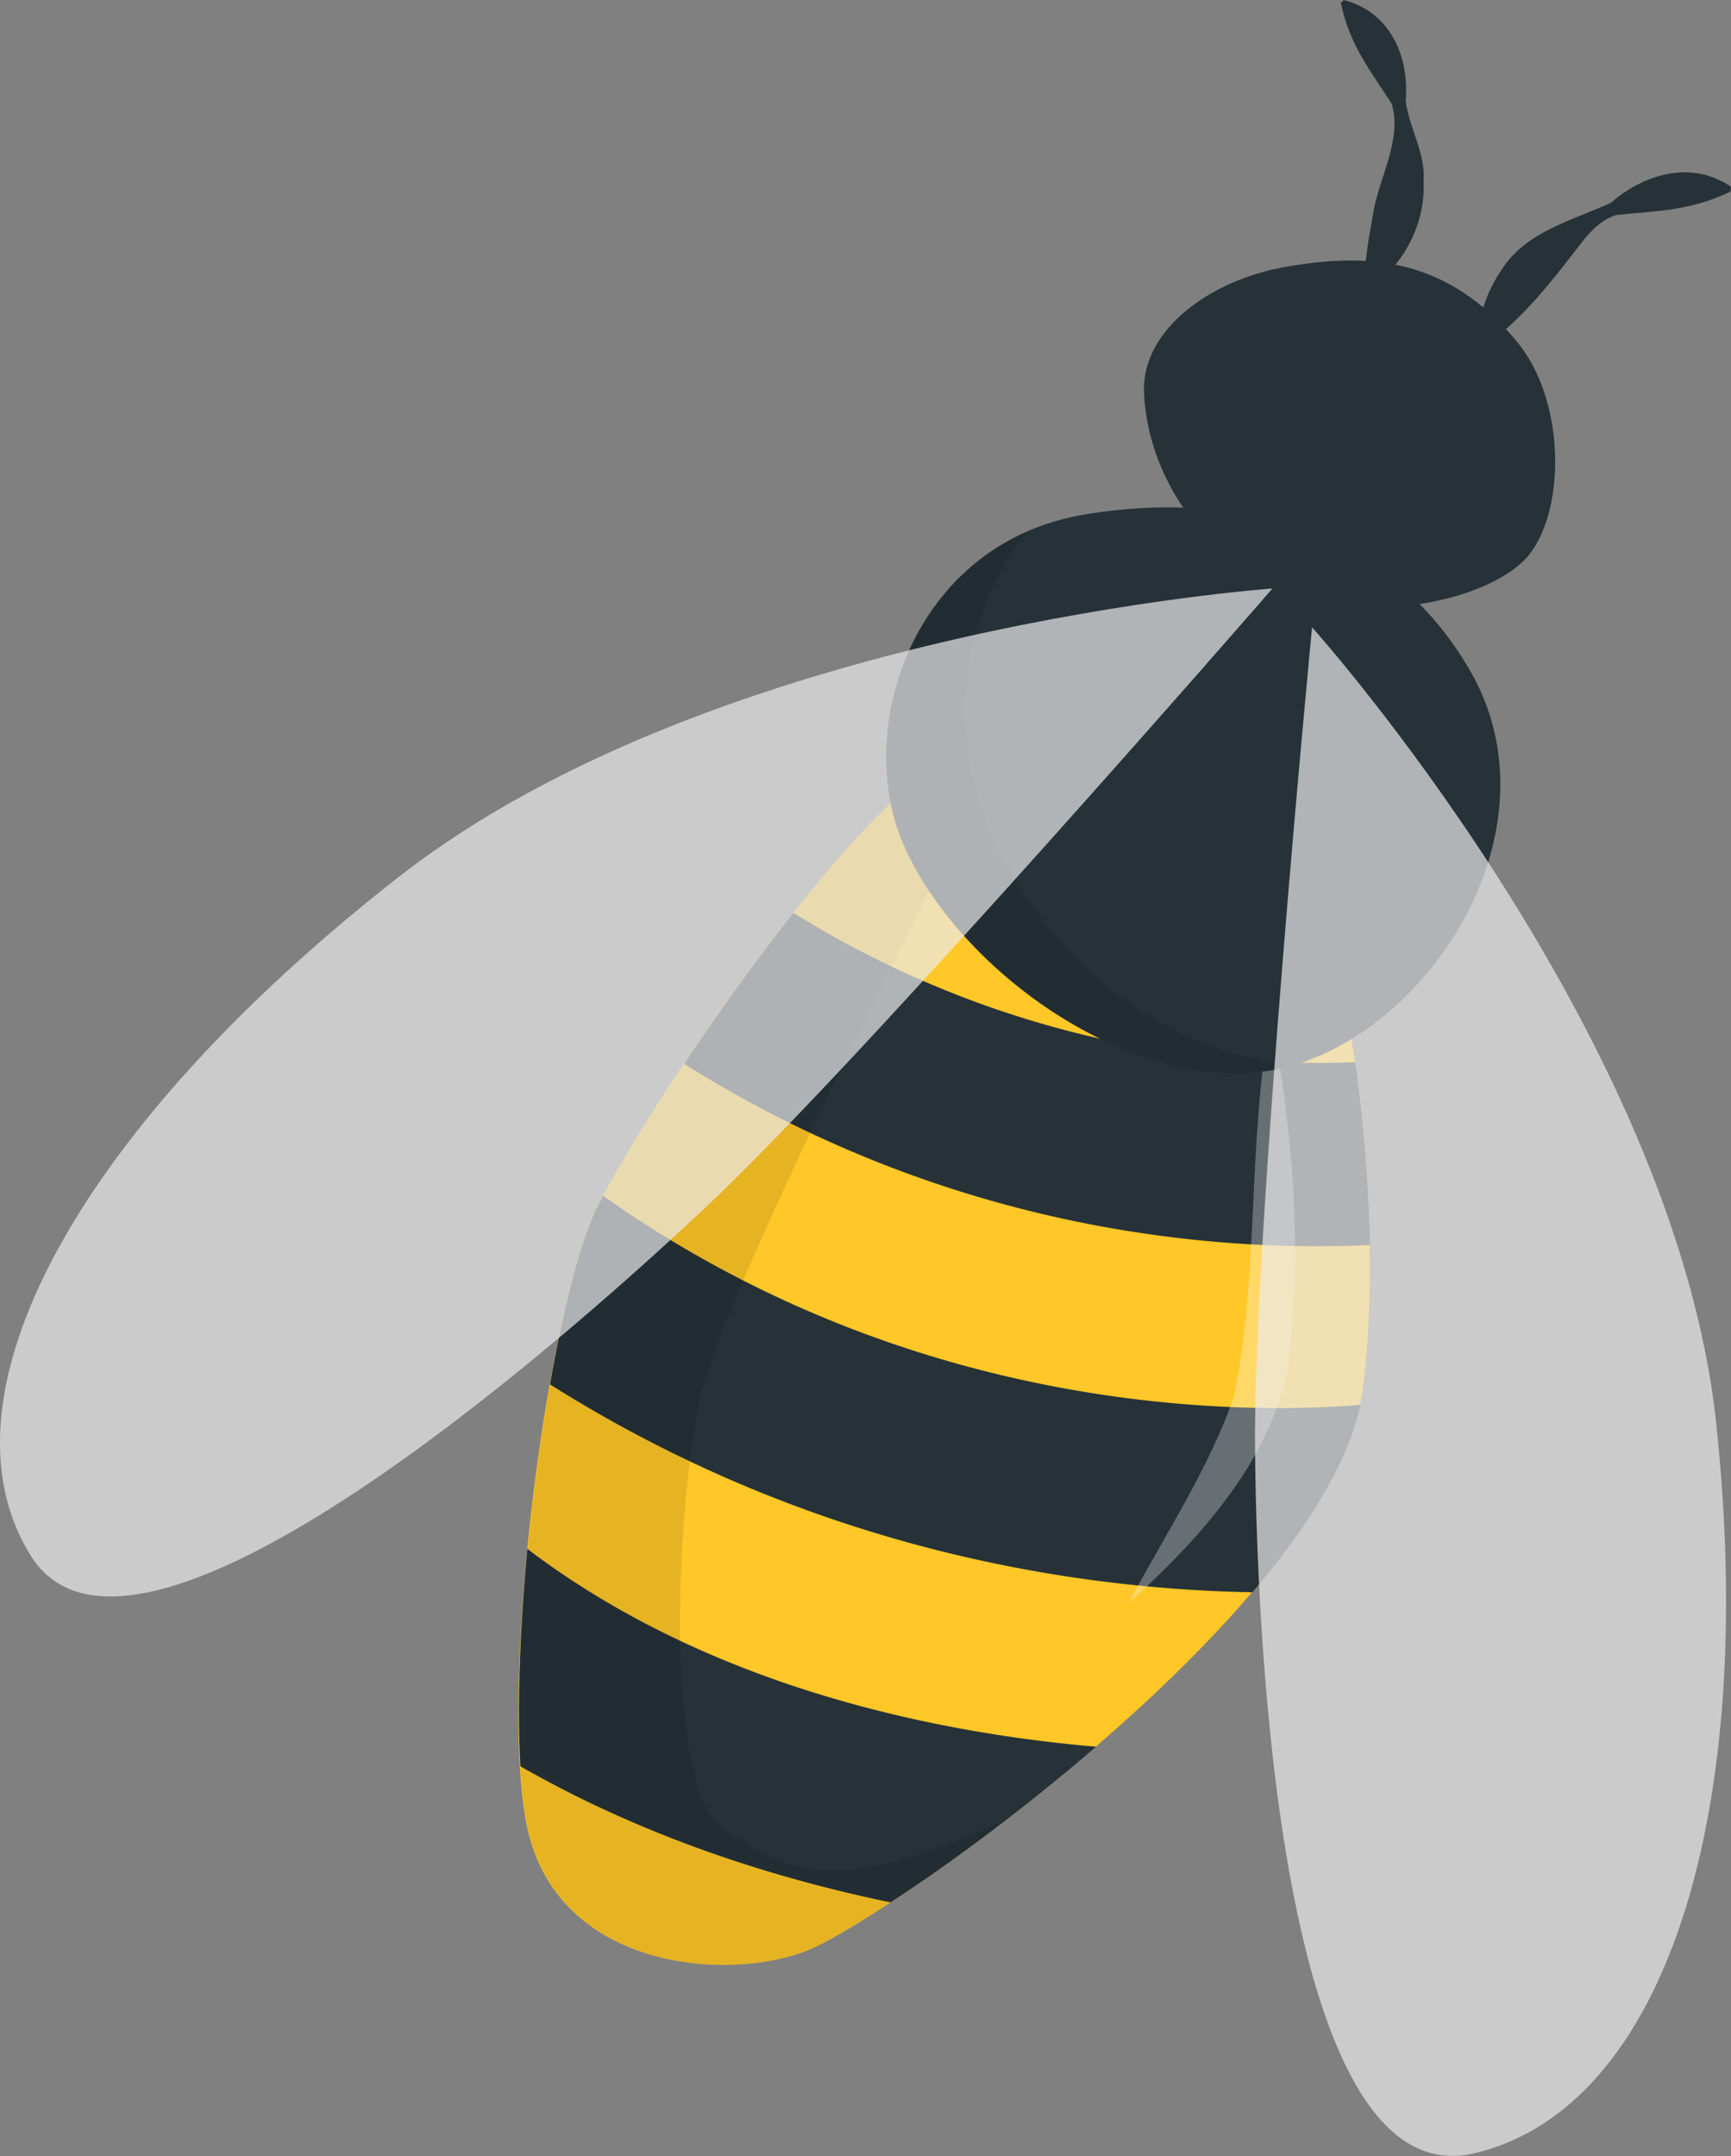 <svg width="53" height="66" fill="none" xmlns="http://www.w3.org/2000/svg"><rect width="100%" height="100%" fill="#808080" stroke="none"/><g clip-path="url(#a)"><path d="M40.013 26.753c1.4 2.683 2.387 10.782 1.707 15.803-.88 6.567-14.413 16.085-16.96 17.133-2.547 1.035-7.88.562-8.667-4-.8-4.56.72-16.071 2.28-18.933 2.694-4.97 8.254-12.316 10.134-13.082 1.893-.754 10.76 1.635 11.506 3.079Z" fill="#FFC727"/><path d="M20.946 32.566a71.361 71.361 0 0 1 3.347-4.625 30.361 30.361 0 0 0 17.2 4.573c.253 1.776.413 3.718.453 5.596-4.666.218-12.773-.383-21-5.544ZM38.346 48.74c-5.16-.09-13.32-1.201-21.506-6.363v-.012c.44-2.492.986-4.6 1.547-5.622.026-.05.053-.09.08-.14 9.706 6.873 19.96 6.669 23.186 6.4-.386 1.802-1.64 3.782-3.306 5.737ZM27.267 58.232c-3.573-.74-7.56-2.005-11.333-4.165-.107-1.852-.014-4.228.213-6.656 5.68 4.318 12.773 5.66 17.413 6.056-2.253 1.942-4.56 3.641-6.293 4.765Z" fill="#263238"/><path opacity=".1" d="M16.107 55.69c-.787-4.561.72-16.072 2.28-18.947 2.693-4.957 8.24-12.316 10.133-13.082.387-.153 1.067-.179 1.934-.102-2.854 5.072-8.147 16.008-8.894 18.767-.893 3.348-1.293 12.585.654 13.722 1.946 1.15 2.986 2.159 8.56-.333.013-.012.026-.012.026-.012-2.706 2.082-5.093 3.59-6.026 3.973-2.547 1.06-7.867.575-8.667-3.986Z" fill="#000"/><path opacity=".3" d="M38.907 31.096c.707 3.578.973 7.206.52 10.834-.587 2.862-2.733 5.213-4.88 7.155 1.12-2.108 2.453-4.101 3.227-6.312.786-3.794.413-7.831 1.133-11.677Z" fill="#fff"/><path d="M45.026 20.556c-2.48-4.33-7.173-5.596-11.84-4.803-4.68.792-6.68 5.43-5.88 9.007.8 3.577 5.827 8.163 10.747 8.087 4.92-.077 10-7.002 6.974-12.29Z" fill="#263238"/><path opacity=".1" d="M39.613 32.604c-.52.153-1.04.243-1.56.255-4.92.077-9.946-4.51-10.746-8.087-.694-3.079.706-6.962 4.093-8.47-2.707 3.705-2 7.474-.76 9.825.64 1.2 3.213 5.838 8.973 6.477Z" fill="#000"/><path d="M46.44 10.45c-2.146-2.58-4.533-2.708-6.973-2.299-2.44.396-4.507 1.967-4.44 3.845.067 1.879 1.107 4.434 3.867 5.877 2.76 1.444 6.853.499 7.946-.92 1.094-1.418 1.094-4.701-.4-6.502Z" fill="#263238"/><path d="M41.147 0c1.48.396 2 1.801 1.893 3.079.094.818.614 1.61.547 2.453.067 1.29-.573 2.542-1.667 3.334l-.12-.05c-.04-.844.12-1.56.254-2.339.173-1.034.88-2.197.56-3.296-.654-1.022-1.28-1.776-1.56-3.092L41.147 0ZM52.987 5.864c-1.253.6-2.253.588-3.493.716-.387.115-.694.396-.947.69-1 1.29-1.84 2.427-3.173 3.398l-.12-.051c-.027-.882.266-1.712.76-2.415.746-1.124 2.133-1.456 3.306-1.993 1-.869 2.467-1.341 3.707-.473-.027 0-.04.128-.04.128Z" fill="#263238"/><path opacity=".7" d="M40.173 19.202s11.094 12.354 12.374 24.364c1.28 12.009-1.574 20.965-7.4 22.345-5.814 1.38-6.654-14.986-6.72-21.464-.067-6.477 1.746-25.245 1.746-25.245ZM38.96 18.014s-16.973 1.2-26.733 8.815c-9.76 7.615-14.36 15.88-11.28 20.8 3.093 4.918 15.773-6.082 20.6-10.617 4.84-4.523 17.413-18.998 17.413-18.998Z" fill="#EBEBEB"/></g><defs><clipPath id="a"><path fill="#fff" d="M0 0h53v66H0z"/></clipPath></defs></svg>